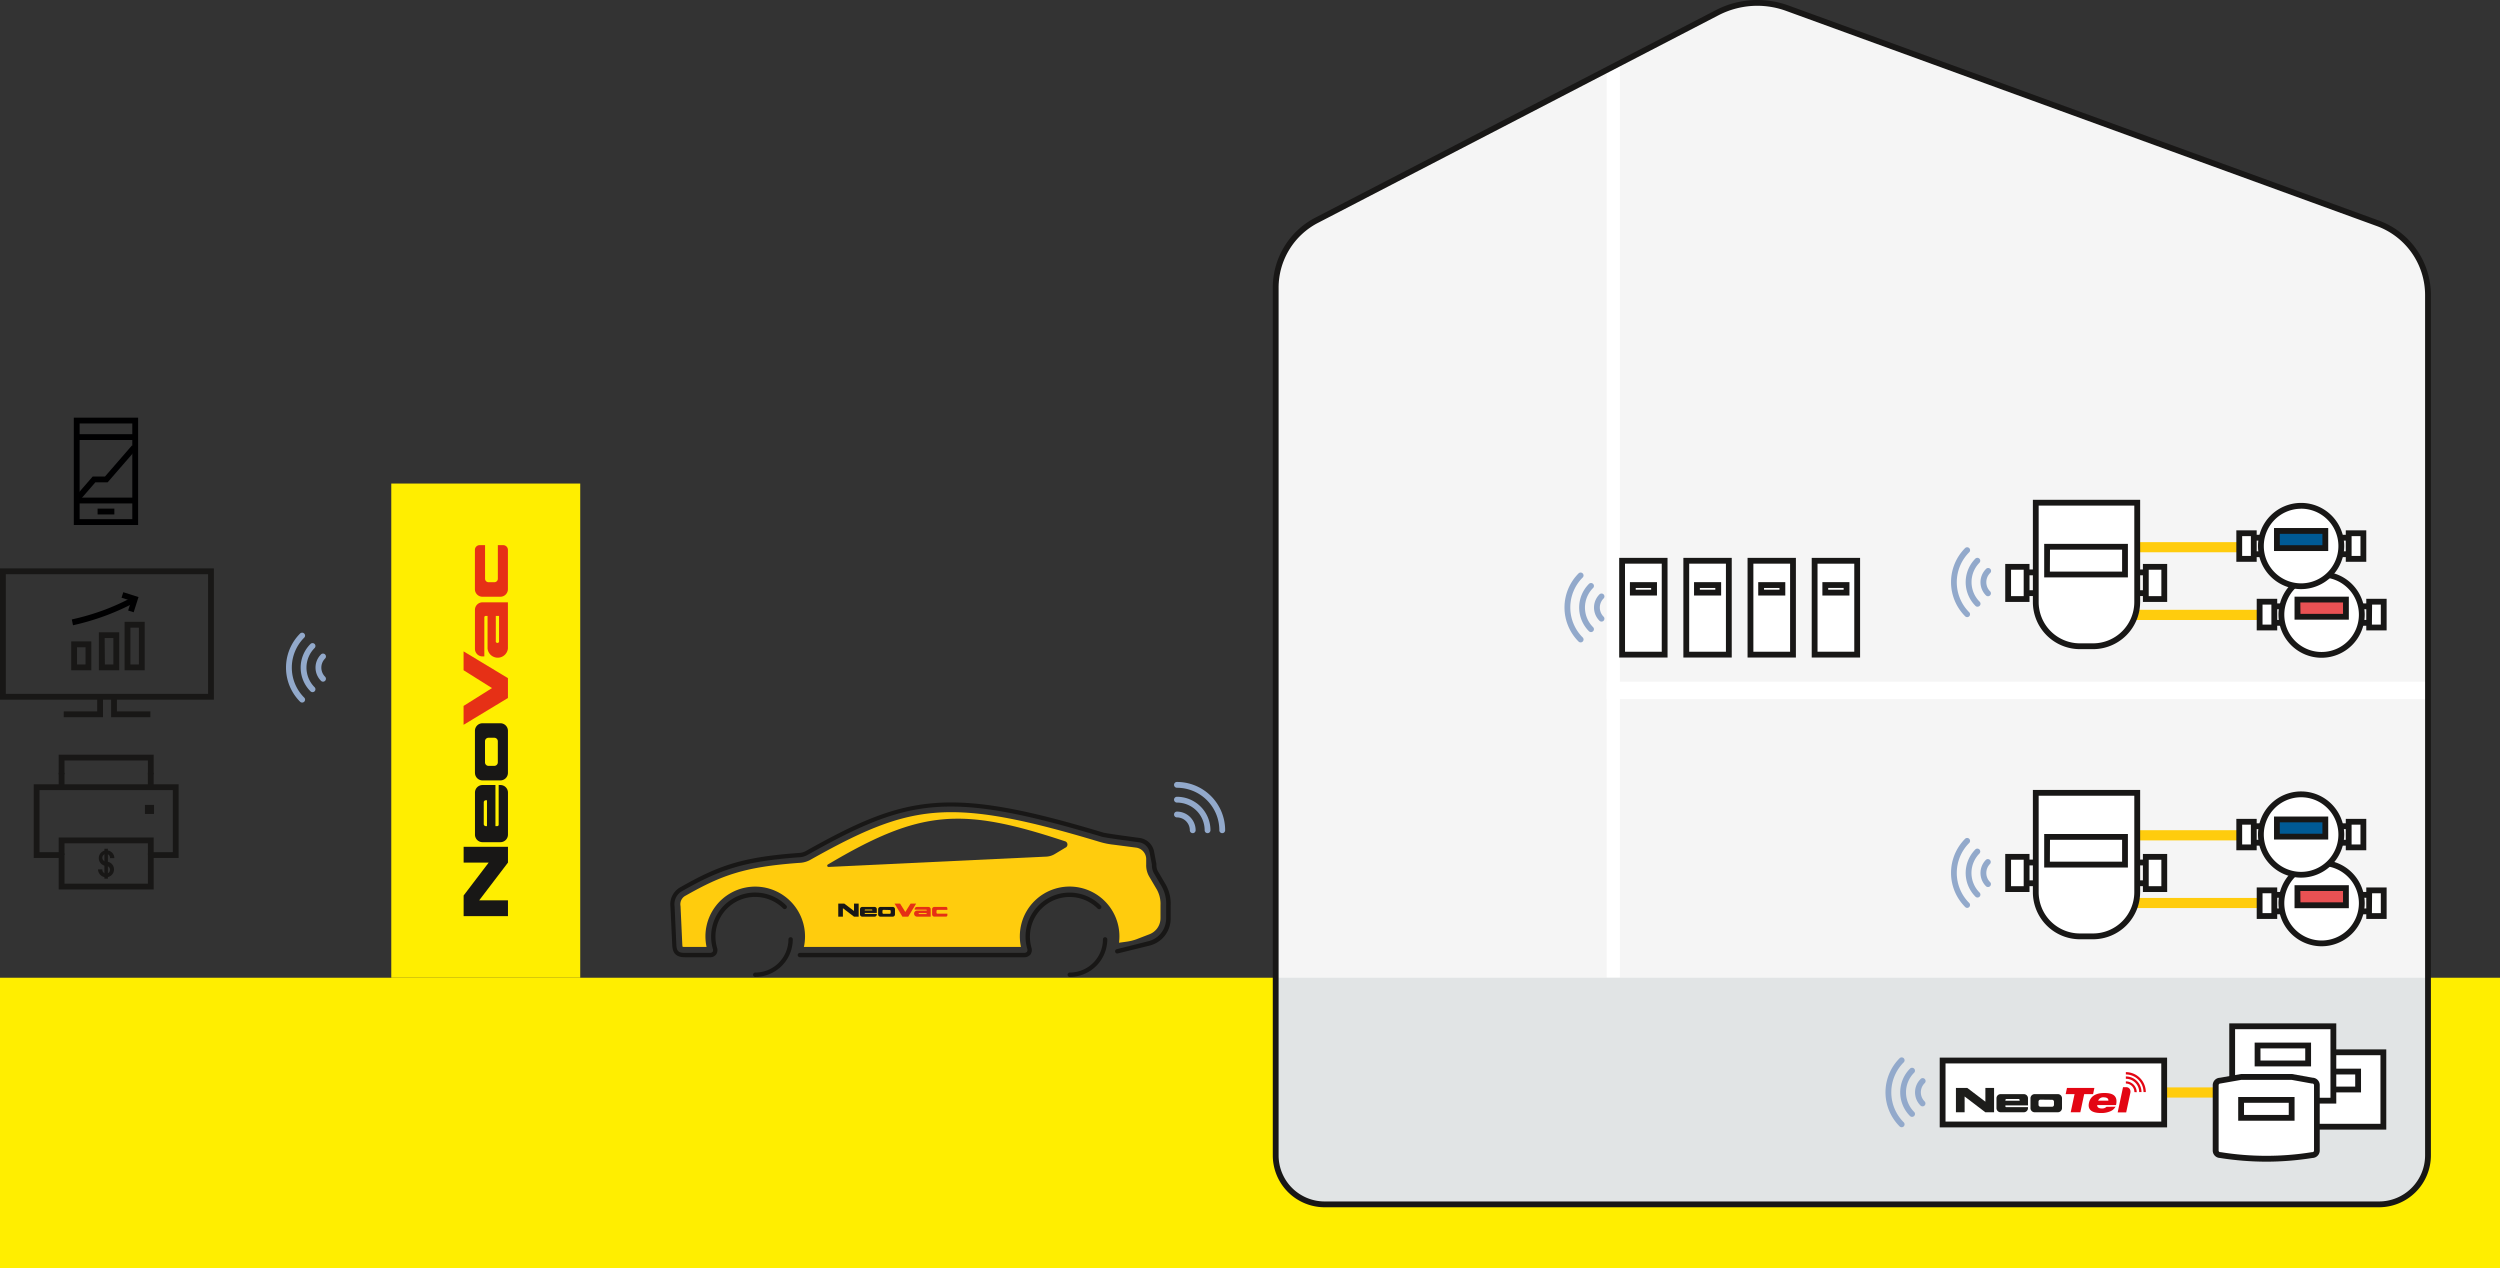 <svg xmlns="http://www.w3.org/2000/svg" viewBox="0 0 860 436.34"><rect x="0" y="0" width="860" height="436.34" fill="#333333" stroke="none"/><defs><style>.cls-1{fill:#fe0;}.cls-2{fill:#f5f5f5;}.cls-14,.cls-15,.cls-2,.cls-3,.cls-5{fill-rule:evenodd;}.cls-10,.cls-3{fill:#fff;}.cls-4{fill:#181716;}.cls-5,.cls-6{fill:#e63016;}.cls-7{fill:#92a9cb;}.cls-8{fill:#e1e4e5;}.cls-14,.cls-9{fill:#ffcc0d;}.cls-11{fill:#1d1d1b;}.cls-12{fill:#e30613;}.cls-13{fill:none;}.cls-15,.cls-16{fill:#e52f15;}.cls-17{fill:#e95153;}.cls-18{fill:#005a95;}.cls-19{fill:#000001;}</style></defs><g id="Haus_Vorlage"><rect class="cls-1" y="336.34" width="860" height="100"/><path class="cls-2" d="M818,76.82l-203.14-74a30.06,30.06,0,0,0-24.12,1.55L453,75.77A26.19,26.19,0,0,0,438.84,99V397.47a16.84,16.84,0,0,0,16.83,16.84H818.39a16.84,16.84,0,0,0,16.84-16.84v-296A26.21,26.21,0,0,0,818,76.82Z" transform="translate(0 -0.01)"/><rect class="cls-1" x="134.6" y="166.34" width="65" height="170"/><polygon class="cls-3" points="552.7 336.31 557.26 336.31 557.26 21.71 552.7 24.13 552.7 336.31"/><polyline class="cls-3" points="835.1 234.49 835.1 240.49 552.7 240.49 552.7 234.49"/><path class="cls-4" d="M166.84,262.27a1.2,1.2,0,0,0,1.2,1.2h2a1.21,1.21,0,0,0,1.21-1.2V255a1.21,1.21,0,0,0-1.21-1.2h-2a1.2,1.2,0,0,0-1.2,1.2v7.26Zm-3.46,3.61V251.4a2.6,2.6,0,0,1,2.61-2.59h6.12a2.6,2.6,0,0,1,2.62,2.59v14.48a2.6,2.6,0,0,1-2.62,2.59H166a2.6,2.6,0,0,1-2.61-2.59Z" transform="translate(0 -0.01)"/><path class="cls-4" d="M167.52,284.2v-8.9h-.4a.71.71,0,0,0-.71.7v7.5a.71.71,0,0,0,.71.7ZM166,270.06h4.43V284.2h.64a.49.49,0,0,0,.47-.51V270.06h.58a2.6,2.6,0,0,1,2.62,2.59v14.48a2.6,2.6,0,0,1-2.62,2.59H166a2.6,2.6,0,0,1-2.61-2.59V272.65a2.6,2.6,0,0,1,2.61-2.59Z" transform="translate(0 -0.01)"/><path class="cls-5" d="M170.56,220.49a.57.57,0,1,0,1.11,0v-8.61c-.21,0-.6,0-1.11,0v8.61Zm-4,5.33H166a2.6,2.6,0,0,1-2.62-2.58V209.8a2.6,2.6,0,0,1,2.62-2.59h8.72v15.9a3.52,3.52,0,0,1-7,0V211.88h-.64a.48.48,0,0,0-.47.5l0,13.44Z" transform="translate(0 -0.01)"/><polygon class="cls-6" points="159.47 242.84 169.25 236.7 159.47 230.56 159.47 224.07 174.73 233.28 174.73 240.11 159.47 249.34 159.47 242.84 159.47 242.84"/><polygon class="cls-4" points="159.49 308.05 168.11 296.73 159.49 296.73 159.49 291.29 174.74 291.29 174.74 296.73 164.85 309.71 174.74 309.71 174.74 315.15 159.49 315.15 159.49 308.14 159.49 308.05"/><path class="cls-6" d="M171.26,187.54V199.1a1.19,1.19,0,0,1-1.2,1.19h-2a1.2,1.2,0,0,1-1.2-1.2s0-11.46,0-11.55H165a1.63,1.63,0,0,0-1.63,1.63v13.54a2.59,2.59,0,0,0,2.61,2.58h6.12a2.6,2.6,0,0,0,2.62-2.58V189.17a1.63,1.63,0,0,0-1.64-1.63Z" transform="translate(0 -0.01)"/><path class="cls-7" d="M111.12,234.51a1,1,0,0,1-.7-.3,6.42,6.42,0,0,1,0-9.08,1,1,0,0,1,1.41,0,1,1,0,0,1,0,1.42,4.43,4.43,0,0,0,0,6.25,1,1,0,0,1,0,1.41A1,1,0,0,1,111.12,234.51Z" transform="translate(0 -0.01)"/><path class="cls-7" d="M107.52,238.11a1,1,0,0,1-.71-.29,11.5,11.5,0,0,1,0-16.29,1,1,0,0,1,1.41,0,1,1,0,0,1,0,1.41,9.52,9.52,0,0,0,0,13.47,1,1,0,0,1,0,1.41A1,1,0,0,1,107.52,238.11Z" transform="translate(0 -0.01)"/><path class="cls-7" d="M103.94,241.69a1,1,0,0,1-.71-.29,16.61,16.61,0,0,1,0-23.45,1,1,0,0,1,1.42,0,1,1,0,0,1,0,1.41,14.59,14.59,0,0,0,0,20.62,1,1,0,0,1,0,1.42A1,1,0,0,1,103.94,241.69Z" transform="translate(0 -0.01)"/><path class="cls-8" d="M455.67,414.31H818.39a16.84,16.84,0,0,0,16.84-16.84V336.35H438.84v61.12A16.84,16.84,0,0,0,455.67,414.31Z" transform="translate(0 -0.01)"/><path class="cls-4" d="M818.39,415.31H455.67a17.85,17.85,0,0,1-17.83-17.84V99a27.1,27.1,0,0,1,14.68-24.15L590.27,3.48a31.17,31.17,0,0,1,24.93-1.6l203.14,74a27.29,27.29,0,0,1,17.89,25.56v296A17.86,17.86,0,0,1,818.39,415.31ZM604.57,2a29.07,29.07,0,0,0-13.38,3.25L453.44,76.65A25.12,25.12,0,0,0,439.84,99V397.47a15.85,15.85,0,0,0,15.83,15.84H818.39a15.86,15.86,0,0,0,15.84-15.84v-296a25.28,25.28,0,0,0-16.58-23.68l-203.14-74A29,29,0,0,0,604.57,2Z" transform="translate(0 -0.01)"/><path class="cls-7" d="M410.3,286.62a1,1,0,0,1-1-1,4.44,4.44,0,0,0-4.43-4.42,1,1,0,0,1,0-2,6.44,6.44,0,0,1,6.43,6.42A1,1,0,0,1,410.3,286.62Z" transform="translate(0 -0.01)"/><path class="cls-7" d="M415.4,286.62a1,1,0,0,1-1-1,9.53,9.53,0,0,0-9.53-9.52,1,1,0,0,1,0-2,11.54,11.54,0,0,1,11.53,11.52A1,1,0,0,1,415.4,286.62Z" transform="translate(0 -0.01)"/><path class="cls-7" d="M420.45,286.62a1,1,0,0,1-1-1A14.6,14.6,0,0,0,404.87,271a1,1,0,0,1,0-2,16.6,16.6,0,0,1,16.58,16.58A1,1,0,0,1,420.45,286.62Z" transform="translate(0 -0.01)"/><path class="cls-9" d="M777.41,213.29h-66a1.75,1.75,0,0,1,0-3.5h66a1.75,1.75,0,0,1,0,3.5Z" transform="translate(0 -0.01)"/><path class="cls-9" d="M770,190H727.6a1.75,1.75,0,0,1,0-3.5H770a1.75,1.75,0,0,1,0,3.5Z" transform="translate(0 -0.01)"/><path class="cls-9" d="M777.41,312.39h-66a1.75,1.75,0,0,1,0-3.5h66a1.75,1.75,0,0,1,0,3.5Z" transform="translate(0 -0.01)"/><path class="cls-9" d="M770,289.1H727.6a1.75,1.75,0,0,1,0-3.5H770a1.75,1.75,0,0,1,0,3.5Z" transform="translate(0 -0.01)"/><path class="cls-9" d="M768.37,377.58H711.09a1.75,1.75,0,0,1,0-3.5h57.28a1.75,1.75,0,0,1,0,3.5Z" transform="translate(0 -0.01)"/><rect class="cls-10" x="668.26" y="364.83" width="76.22" height="22"/><path class="cls-4" d="M745.48,387.83H667.26v-24h78.22Zm-76.22-2h74.22v-20H669.26Z" transform="translate(0 -0.01)"/><path class="cls-11" d="M701.91,378.29a.67.67,0,0,0-.66.66v1.11a.67.67,0,0,0,.66.67h4a.66.66,0,0,0,.66-.67V379a.66.66,0,0,0-.66-.66Zm-2-1.9h8a1.43,1.43,0,0,1,1.42,1.43v3.37a1.44,1.44,0,0,1-1.42,1.44h-8a1.43,1.43,0,0,1-1.42-1.44v-3.37a1.42,1.42,0,0,1,1.42-1.43" transform="translate(0 -0.01)"/><path class="cls-11" d="M689.86,378.67h4.89v-.23a.38.38,0,0,0-.39-.38h-4.12a.38.38,0,0,0-.38.38v.23Zm7.77-.85v2.44h-7.77v.35a.27.27,0,0,0,.28.26h7.49v.32a1.44,1.44,0,0,1-1.42,1.44h-8a1.43,1.43,0,0,1-1.42-1.44v-3.37a1.42,1.42,0,0,1,1.42-1.43h8a1.43,1.43,0,0,1,1.42,1.43" transform="translate(0 -0.01)"/><polyline class="cls-11" points="676.71 374.29 676.75 374.25 682.97 378.98 682.97 374.25 685.96 374.25 685.96 382.63 682.97 382.63 675.83 377.19 675.83 382.63 672.84 382.63 672.84 374.25 676.7 374.25 676.71 374.29"/><path class="cls-12" d="M734.23,375.69a2.94,2.94,0,0,0-2.94-2.94h0V372a3.75,3.75,0,0,1,3.74,3.74Z" transform="translate(0 -0.01)"/><path class="cls-12" d="M735.88,375.69a4.59,4.59,0,0,0-4.59-4.58h0v-.81a5.4,5.4,0,0,1,5.39,5.39Z" transform="translate(0 -0.01)"/><path class="cls-12" d="M737.36,375.69a6.07,6.07,0,0,0-6.07-6.06h0v-.81a6.88,6.88,0,0,1,6.87,6.87Z" transform="translate(0 -0.01)"/><polygon class="cls-12" points="713.65 376.38 710.59 376.38 711.04 374.25 720.47 374.25 720.02 376.38 716.96 376.38 715.63 382.63 712.32 382.63 713.65 376.38 713.65 376.38"/><path class="cls-12" d="M725.27,378.63c.09-.69-.49-1.13-1.5-1.13a1.87,1.87,0,0,0-2,1.13Zm2.48,2.08a3.68,3.68,0,0,1-1.8,1.59,7.78,7.78,0,0,1-3.24.59c-3.09,0-4.61-1.13-4.11-3.47S721,376,723.91,376s4.73.95,4,4.16h-6.45c-.1.46.23,1.16,1.52,1.16a2.11,2.11,0,0,0,1.65-.56Z" transform="translate(0 -0.01)"/><path class="cls-12" d="M732.9,375.63l0,.11s0-.07,0-.11Z" transform="translate(0 -0.01)"/><path class="cls-12" d="M731.49,374h-1.17l-1.84,8.67h2.93l1.47-6.89,0-.11a1.64,1.64,0,0,0,0-.23,1.43,1.43,0,0,0-1.43-1.44Z" transform="translate(0 -0.01)"/><rect class="cls-10" x="558.01" y="192.92" width="14.63" height="32.28" transform="translate(1130.65 418.11) rotate(-180)"/><path class="cls-4" d="M573.64,226.2H557V191.92h16.63Zm-14.63-2h12.63V193.92H559Z" transform="translate(0 -0.01)"/><rect class="cls-10" x="561.68" y="201.27" width="7.31" height="2.6" transform="translate(1130.67 405.13) rotate(-180)"/><path class="cls-4" d="M570,204.87h-9.31v-4.6H570Zm-7.31-2H568v-.6h-5.31Z" transform="translate(0 -0.01)"/><rect class="cls-10" x="580.08" y="192.92" width="14.63" height="32.28" transform="translate(1174.8 418.11) rotate(-180)"/><path class="cls-4" d="M595.72,226.2H579.08V191.92h16.64Zm-14.64-2h12.64V193.92H581.08Z" transform="translate(0 -0.01)"/><rect class="cls-10" x="583.75" y="201.27" width="7.31" height="2.6" transform="translate(1174.82 405.13) rotate(-180)"/><path class="cls-4" d="M592.07,204.87h-9.32v-4.6h9.32Zm-7.32-2h5.32v-.6h-5.32Z" transform="translate(0 -0.01)"/><rect class="cls-10" x="602.16" y="192.92" width="14.63" height="32.28" transform="translate(1218.95 418.11) rotate(-180)"/><path class="cls-4" d="M617.79,226.2H601.16V191.92h16.63Zm-14.63-2h12.63V193.92H603.16Z" transform="translate(0 -0.01)"/><rect class="cls-10" x="605.83" y="201.27" width="7.31" height="2.6" transform="translate(1218.97 405.13) rotate(-180)"/><path class="cls-4" d="M614.14,204.87h-9.31v-4.6h9.31Zm-7.31-2h5.31v-.6h-5.31Z" transform="translate(0 -0.01)"/><rect class="cls-10" x="624.23" y="192.92" width="14.63" height="32.28" transform="translate(1263.1 418.11) rotate(-180)"/><path class="cls-4" d="M639.87,226.2H623.23V191.92h16.64Zm-14.64-2h12.64V193.92H625.23Z" transform="translate(0 -0.01)"/><rect class="cls-10" x="627.9" y="201.27" width="7.31" height="2.6" transform="translate(1263.12 405.13) rotate(-180)"/><path class="cls-4" d="M636.21,204.87H626.9v-4.6h9.31Zm-7.31-2h5.31v-.6H628.9Z" transform="translate(0 -0.01)"/><path class="cls-7" d="M550.92,213.84a1,1,0,0,1-.7-.29,6.42,6.42,0,0,1,0-9.08,1,1,0,0,1,1.41,0,1,1,0,0,1,0,1.42,4.43,4.43,0,0,0,0,6.25,1,1,0,0,1,0,1.41A1,1,0,0,1,550.92,213.84Z" transform="translate(0 -0.01)"/><path class="cls-7" d="M547.32,217.45a1,1,0,0,1-.71-.29,11.52,11.52,0,0,1,0-16.3,1,1,0,0,1,1.41,0,1,1,0,0,1,0,1.42,9.52,9.52,0,0,0,0,13.47,1,1,0,0,1,0,1.41A1,1,0,0,1,547.32,217.45Z" transform="translate(0 -0.01)"/><path class="cls-7" d="M543.74,221a1,1,0,0,1-.71-.29,16.61,16.61,0,0,1,0-23.45,1,1,0,0,1,1.42,0,1,1,0,0,1,0,1.41,14.59,14.59,0,0,0,0,20.62,1,1,0,0,1,0,1.42A1,1,0,0,1,543.74,221Z" transform="translate(0 -0.01)"/><circle class="cls-13" cx="259.74" cy="323.07" r="12.24"/><circle class="cls-13" cx="367.95" cy="323.07" r="12.24"/><path class="cls-14" d="M398,306.09l-2.64-4.49a7.7,7.7,0,0,1-1.07-4.25v-1.76a4,4,0,0,0-3.47-4l-7.7-1a26.62,26.62,0,0,1-4.67-.92c-24.16-7.3-39-10.27-51.21-10.27-16.26,0-29,5.47-48.21,16.24a8.42,8.42,0,0,1-4.13,1.2c-18.69,1.37-26.48,4.14-39,11.25a3.3,3.3,0,0,0-1.8,3.59l.61,13.22a3.42,3.42,0,0,0,.11.8,3.92,3.92,0,0,0,.81.06h7.43a17.12,17.12,0,0,1,15.34-20.7,17.15,17.15,0,0,1,18.53,17.07,16.75,16.75,0,0,1-.39,3.63h74.67a17.42,17.42,0,0,1,.54-9.26,17.14,17.14,0,0,1,33.33,5.62,18.15,18.15,0,0,1-.14,2.19l2.79-.39a16,16,0,0,0,3.09-.76l4.62-1.78a5.91,5.91,0,0,0,3.77-5.5v-4.4A10.24,10.24,0,0,0,398,306.09Zm-31.46-14.51-3.68,2.21a6.28,6.28,0,0,1-2.95.9l-74.86,3.55a.45.45,0,0,1-.22-.86c31.95-19,46.14-19.69,81.46-8A1.18,1.18,0,0,1,366.56,291.58Z" transform="translate(0 -0.01)"/><path class="cls-4" d="M235.63,329.3c-2.93,0-4.25-1.25-4.38-4.17l-.62-13.23a6.71,6.71,0,0,1,3.52-6.75c13.07-7.42,21.16-10.3,40.52-11.72a5.2,5.2,0,0,0,2.69-.76c34.3-19.23,48.81-22.36,102.11-6.27.74.22,5.31.9,12.54,1.86a5.84,5.84,0,0,1,5,4.71l.8,4.25a.76.76,0,0,1,0,.15,4.4,4.4,0,0,0,.64,2.55l2.59,4.4a13.39,13.39,0,0,1,1.67,7.2V316a9.57,9.57,0,0,1-7.3,9.31l-10.89,2.68a.75.75,0,0,1-.36-1.46L395,323.8a8.07,8.07,0,0,0,6.15-7.85v-4.42a12.11,12.11,0,0,0-1.46-6.46l-2.6-4.41a5.77,5.77,0,0,1-.84-3.23l-.78-4.18a4.33,4.33,0,0,0-3.69-3.5c-5.24-.7-11.71-1.6-12.76-1.91-53.12-16-66.56-13.15-101,6.14a6.71,6.71,0,0,1-3.33.95c-19,1.4-27,4.23-39.86,11.52a5.2,5.2,0,0,0-2.77,5.37l.61,13.24c.1,2.12.75,2.74,2.89,2.74h8.59a1.22,1.22,0,0,0,1-.36,1.19,1.19,0,0,0,.07-1,15.32,15.32,0,0,1-.44-6.44,15.15,15.15,0,0,1,25.71-8.51.75.75,0,0,1-1.06,1.06,13.66,13.66,0,0,0-23.17,7.66,13.8,13.8,0,0,0,.41,5.83,2.68,2.68,0,0,1-.32,2.32,2.59,2.59,0,0,1-2.15.95Z" transform="translate(0 -0.01)"/><path class="cls-4" d="M352.28,329.3H275.16a.75.75,0,0,1,0-1.5h77.11a1.26,1.26,0,0,0,1-.36,1.2,1.2,0,0,0,.12-1,15.15,15.15,0,0,1,25.27-14.93.74.74,0,0,1,0,1.06.75.75,0,0,1-1.06,0,13.65,13.65,0,0,0-23.3,9.65,13.75,13.75,0,0,0,.54,3.84,2.65,2.65,0,0,1-.4,2.35A2.7,2.7,0,0,1,352.28,329.3Z" transform="translate(0 -0.01)"/><path class="cls-4" d="M368,336.07a.75.75,0,0,1,0-1.5,11.43,11.43,0,0,0,11.41-11.42.75.75,0,0,1,1.5,0A12.93,12.93,0,0,1,368,336.07Z" transform="translate(0 -0.01)"/><path class="cls-4" d="M259.8,336.07a.75.75,0,0,1,0-1.5,11.43,11.43,0,0,0,11.42-11.42.75.75,0,0,1,1.5,0A12.94,12.94,0,0,1,259.8,336.07Z" transform="translate(0 -0.01)"/><path class="cls-4" d="M302.85,312h4.26a.76.76,0,0,1,.76.77v1.8a.77.77,0,0,1-.76.77h-4.26a.77.77,0,0,1-.76-.77v-1.8a.76.76,0,0,1,.76-.77Zm1.07,1a.36.36,0,0,0-.36.36V314a.36.36,0,0,0,.36.36h2.13a.35.35,0,0,0,.35-.36v-.59a.35.35,0,0,0-.35-.36Z" transform="translate(0 -0.01)"/><path class="cls-4" d="M301.62,312.77v1.3h-4.15v.19a.14.14,0,0,0,.15.14h4v.17a.77.77,0,0,1-.76.77H296.6a.77.77,0,0,1-.76-.77v-1.8a.76.76,0,0,1,.76-.77h4.26a.76.76,0,0,1,.76.77Zm-4.15.45h2.61v-.12a.2.2,0,0,0-.2-.21h-2.21a.2.2,0,0,0-.2.21v.12Z" transform="translate(0 -0.01)"/><path class="cls-15" d="M314.64,312.93v-.16a.77.77,0,0,1,.76-.77h4a.77.77,0,0,1,.76.77v2.57h-4.68a1,1,0,0,1,0-2.08h3.31v-.18a.15.15,0,0,0-.15-.14Zm1.56,1.18a.18.18,0,0,0-.2.16.19.19,0,0,0,.2.17h2.54c0-.07,0-.18,0-.33Z" transform="translate(0 -0.01)"/><polygon class="cls-16" points="309.63 310.84 311.43 313.72 313.24 310.84 315.15 310.84 312.44 315.33 310.43 315.33 307.72 310.84 309.63 310.84 309.63 310.84 309.63 310.84"/><polygon class="cls-4" points="290.45 310.85 293.78 313.38 293.78 310.85 295.38 310.85 295.38 315.33 293.78 315.33 289.96 312.42 289.96 315.33 288.36 315.33 288.36 310.85 290.42 310.85 290.45 310.85 290.45 310.85"/><path class="cls-16" d="M325.9,314.32h-3.4a.35.35,0,0,1-.35-.35v-.6a.36.36,0,0,1,.35-.36h3.4v-.54a.48.48,0,0,0-.48-.48h-4a.76.76,0,0,0-.77.77v1.8a.77.77,0,0,0,.77.77h4a.49.49,0,0,0,.48-.48v-.54Z" transform="translate(0 -0.01)"/></g><g id="Zaehler"><rect class="cls-10" x="785.07" y="362.01" width="34.81" height="25.6" transform="translate(1604.96 749.6) rotate(-180)"/><path class="cls-4" d="M820.88,388.6H784.07V361h36.81Zm-34.81-2h32.81V363H786.07Z" transform="translate(0 -0.01)"/><path class="cls-4" d="M812.19,375.8H792.8v-8.17h19.39Zm-17.39-2h15.39v-4.17H794.8Z" transform="translate(0 -0.01)"/><rect class="cls-10" x="767.87" y="353.05" width="34.81" height="25.6" transform="translate(1570.55 731.68) rotate(-180)"/><path class="cls-4" d="M803.68,379.64H766.87V352.05h36.81Zm-34.81-2h32.81V354.05H768.87Z" transform="translate(0 -0.01)"/><path class="cls-4" d="M795,366.84H775.6v-8.17H795Zm-17.39-2H793v-4.17H777.6Z" transform="translate(0 -0.01)"/><path class="cls-10" d="M763.77,397.35a98.77,98.77,0,0,0,31.7,0A1.56,1.56,0,0,0,797,395.8V373.31a1.56,1.56,0,0,0-1.55-1.56l-7.14-1.28H770.94l-7.17,1.28a1.56,1.56,0,0,0-1.56,1.56V395.8A1.56,1.56,0,0,0,763.77,397.35Z" transform="translate(0 -0.01)"/><path class="cls-4" d="M779.64,399.63a103.64,103.64,0,0,1-16-1.28,2.56,2.56,0,0,1-2.46-2.55V373.31a2.55,2.55,0,0,1,2.46-2.55l7.27-1.29,17.57,0,7.06,1.27a2.55,2.55,0,0,1,2.45,2.55V395.8a2.56,2.56,0,0,1-2.46,2.55A102.65,102.65,0,0,1,779.64,399.63Zm-15.87-26.88a.56.56,0,0,0-.56.56V395.8a.56.56,0,0,0,.56.55l.17,0a98.13,98.13,0,0,0,31.35,0l.18,0a.55.55,0,0,0,.55-.55V373.31a.56.56,0,0,0-.55-.56h-.18l-7-1.27H771Z" transform="translate(0 -0.01)"/><path class="cls-4" d="M789.33,385.55H769.94v-8.17h19.39Zm-17.39-2h15.39v-4.17H771.94Z" transform="translate(0 -0.01)"/><circle class="cls-10" cx="798.64" cy="310.7" r="13.82"/><path class="cls-4" d="M798.64,325.53a14.83,14.83,0,1,1,14.82-14.83A14.84,14.84,0,0,1,798.64,325.53Zm0-27.65a12.83,12.83,0,1,0,12.82,12.82A12.83,12.83,0,0,0,798.64,297.88Z" transform="translate(0 -0.01)"/><rect class="cls-17" x="790.32" y="305.5" width="16.65" height="5.91"/><path class="cls-4" d="M808,312.42H789.32v-7.91H808Zm-16.64-2H806v-3.91H791.32Z" transform="translate(0 -0.01)"/><rect class="cls-10" x="814.97" y="306.29" width="5.05" height="8.82" transform="translate(1635 621.4) rotate(-180)"/><path class="cls-4" d="M821,316.12H814V305.29H821Zm-5.06-2H819v-6.83H816Z" transform="translate(0 -0.01)"/><line class="cls-10" x1="814.97" y1="307.83" x2="812.63" y2="307.83"/><rect class="cls-4" x="812.63" y="306.83" width="2.35" height="2"/><line class="cls-10" x1="812.63" y1="313.51" x2="814.96" y2="313.51"/><rect class="cls-4" x="812.63" y="312.51" width="2.33" height="2"/><rect class="cls-10" x="777.31" y="306.29" width="5.05" height="8.82"/><path class="cls-4" d="M783.36,316.12h-7.05V305.29h7.05Zm-5.05-2h3.05v-6.83h-3.05Z" transform="translate(0 -0.01)"/><line class="cls-10" x1="782.36" y1="307.83" x2="784.71" y2="307.83"/><rect class="cls-4" x="782.36" y="306.83" width="2.35" height="2"/><line class="cls-10" x1="784.71" y1="313.51" x2="782.38" y2="313.51"/><rect class="cls-4" x="782.38" y="312.51" width="2.33" height="2"/><circle class="cls-10" cx="791.58" cy="287.09" r="13.82"/><path class="cls-4" d="M791.58,301.92a14.83,14.83,0,1,1,14.83-14.82A14.84,14.84,0,0,1,791.58,301.92Zm0-27.65a12.83,12.83,0,1,0,12.83,12.83A12.84,12.84,0,0,0,791.58,274.27Z" transform="translate(0 -0.01)"/><rect class="cls-18" x="783.26" y="281.9" width="16.65" height="5.91"/><path class="cls-4" d="M800.91,288.81H782.26V280.9h18.65Zm-16.65-2h14.65V282.9H784.26Z" transform="translate(0 -0.01)"/><rect class="cls-10" x="807.92" y="282.69" width="5.05" height="8.82" transform="translate(1620.89 574.19) rotate(-180)"/><path class="cls-4" d="M814,292.51h-7.05V281.69H814Zm-5.05-2H812v-6.82h-3.05Z" transform="translate(0 -0.01)"/><line class="cls-10" x1="807.92" y1="284.22" x2="805.57" y2="284.22"/><rect class="cls-4" x="805.57" y="283.22" width="2.35" height="2"/><line class="cls-10" x1="805.57" y1="289.9" x2="807.9" y2="289.9"/><rect class="cls-4" x="805.57" y="288.9" width="2.33" height="2"/><rect class="cls-10" x="770.25" y="282.68" width="5.05" height="8.82"/><path class="cls-4" d="M776.3,292.51h-7V281.69h7Zm-5-2h3v-6.82h-3Z" transform="translate(0 -0.01)"/><line class="cls-10" x1="775.3" y1="284.22" x2="777.65" y2="284.22"/><rect class="cls-4" x="775.3" y="283.22" width="2.35" height="2"/><line class="cls-10" x1="777.65" y1="289.9" x2="775.32" y2="289.9"/><rect class="cls-4" x="775.32" y="288.9" width="2.33" height="2"/><path class="cls-10" d="M735.21,306.92a15.21,15.21,0,0,1-15.2,15.2H715.5a15.2,15.2,0,0,1-15.19-15.2V272.74h34.9Z" transform="translate(0 -0.01)"/><path class="cls-4" d="M720,323.12H715.5a16.21,16.21,0,0,1-16.19-16.2V271.74h36.9v35.18A16.22,16.22,0,0,1,720,323.12Zm-18.7-49.38v33.18a14.21,14.21,0,0,0,14.19,14.2H720a14.22,14.22,0,0,0,14.2-14.2V273.74Z" transform="translate(0 -0.01)"/><path class="cls-4" d="M732,298.43H703.2V286.9H732Zm-26.84-2H730V288.9H705.2Z" transform="translate(0 -0.01)"/><rect class="cls-10" x="738.16" y="294.77" width="6.35" height="11.09" transform="translate(1482.67 600.63) rotate(-180)"/><path class="cls-4" d="M745.51,306.86h-8.35V293.77h8.35Zm-6.35-2h4.35v-9.09h-4.35Z" transform="translate(0 -0.01)"/><line class="cls-10" x1="738.16" y1="296.7" x2="735.21" y2="296.7"/><rect class="cls-4" x="735.21" y="295.7" width="2.95" height="2"/><line class="cls-10" x1="735.21" y1="303.84" x2="738.14" y2="303.84"/><rect class="cls-4" x="735.21" y="302.84" width="2.93" height="2"/><rect class="cls-10" x="690.8" y="294.76" width="6.35" height="11.09"/><path class="cls-4" d="M698.15,306.86H689.8V293.77h8.35Zm-6.35-2h4.35v-9.09H691.8Z" transform="translate(0 -0.01)"/><line class="cls-10" x1="697.15" y1="296.7" x2="700.1" y2="296.7"/><rect class="cls-4" x="697.15" y="295.7" width="2.95" height="2"/><line class="cls-10" x1="700.1" y1="303.84" x2="697.17" y2="303.84"/><rect class="cls-4" x="697.17" y="302.84" width="2.93" height="2"/><circle class="cls-10" cx="798.64" cy="211.45" r="13.82"/><path class="cls-4" d="M798.64,226.28a14.83,14.83,0,1,1,14.82-14.83A14.84,14.84,0,0,1,798.64,226.28Zm0-27.65a12.83,12.83,0,1,0,12.82,12.82A12.83,12.83,0,0,0,798.64,198.63Z" transform="translate(0 -0.01)"/><rect class="cls-17" x="790.32" y="206.25" width="16.65" height="5.91"/><path class="cls-4" d="M808,213.17H789.32v-7.91H808Zm-16.64-2H806v-3.91H791.32Z" transform="translate(0 -0.01)"/><rect class="cls-10" x="814.97" y="207.04" width="5.05" height="8.82" transform="translate(1635 422.9) rotate(-180)"/><path class="cls-4" d="M821,216.87H814V206H821Zm-5.06-2H819V208H816Z" transform="translate(0 -0.01)"/><line class="cls-10" x1="814.97" y1="208.58" x2="812.63" y2="208.58"/><rect class="cls-4" x="812.63" y="207.58" width="2.35" height="2"/><line class="cls-10" x1="812.63" y1="214.26" x2="814.96" y2="214.26"/><rect class="cls-4" x="812.63" y="213.26" width="2.33" height="2"/><rect class="cls-10" x="777.31" y="207.04" width="5.05" height="8.82"/><path class="cls-4" d="M783.36,216.87h-7.05V206h7.05Zm-5.05-2h3.05V208h-3.05Z" transform="translate(0 -0.01)"/><line class="cls-10" x1="782.36" y1="208.58" x2="784.71" y2="208.58"/><rect class="cls-4" x="782.36" y="207.58" width="2.35" height="2"/><line class="cls-10" x1="784.71" y1="214.26" x2="782.38" y2="214.26"/><rect class="cls-4" x="782.38" y="213.26" width="2.33" height="2"/><circle class="cls-10" cx="791.58" cy="187.84" r="13.82"/><path class="cls-4" d="M791.58,202.67a14.83,14.83,0,1,1,14.83-14.82A14.84,14.84,0,0,1,791.58,202.67Zm0-27.65a12.83,12.83,0,1,0,12.83,12.83A12.84,12.84,0,0,0,791.58,175Z" transform="translate(0 -0.01)"/><rect class="cls-18" x="783.26" y="182.65" width="16.65" height="5.91"/><path class="cls-4" d="M800.91,189.56H782.26v-7.91h18.65Zm-16.65-2h14.65v-3.91H784.26Z" transform="translate(0 -0.01)"/><rect class="cls-10" x="807.92" y="183.44" width="5.05" height="8.82" transform="translate(1620.89 375.69) rotate(-180)"/><path class="cls-4" d="M814,193.26h-7.05V182.44H814Zm-5.05-2H812v-6.82h-3.05Z" transform="translate(0 -0.01)"/><line class="cls-10" x1="807.92" y1="184.97" x2="805.57" y2="184.97"/><rect class="cls-4" x="805.57" y="183.97" width="2.35" height="2"/><line class="cls-10" x1="805.57" y1="190.65" x2="807.9" y2="190.65"/><rect class="cls-4" x="805.57" y="189.65" width="2.33" height="2"/><rect class="cls-10" x="770.25" y="183.43" width="5.05" height="8.82"/><path class="cls-4" d="M776.3,193.26h-7V182.44h7Zm-5-2h3v-6.82h-3Z" transform="translate(0 -0.01)"/><line class="cls-10" x1="775.3" y1="184.97" x2="777.65" y2="184.97"/><rect class="cls-4" x="775.3" y="183.97" width="2.35" height="2"/><line class="cls-10" x1="777.65" y1="190.65" x2="775.32" y2="190.65"/><rect class="cls-4" x="775.32" y="189.65" width="2.33" height="2"/><path class="cls-10" d="M735.21,207.12a15.2,15.2,0,0,1-15.2,15.2H715.5a15.19,15.19,0,0,1-15.19-15.2V172.94h34.9Z" transform="translate(0 -0.01)"/><path class="cls-4" d="M720,223.32H715.5a16.21,16.21,0,0,1-16.19-16.2V171.94h36.9v35.18A16.22,16.22,0,0,1,720,223.32Zm-18.7-49.38v33.18a14.21,14.21,0,0,0,14.19,14.2H720a14.22,14.22,0,0,0,14.2-14.2V173.94Z" transform="translate(0 -0.01)"/><path class="cls-4" d="M732,198.63H703.2V187.1H732Zm-26.84-2H730V189.1H705.2Z" transform="translate(0 -0.01)"/><rect class="cls-10" x="738.16" y="194.97" width="6.35" height="11.09" transform="translate(1482.67 401.03) rotate(-180)"/><path class="cls-4" d="M745.51,207.07h-8.35V194h8.35Zm-6.35-2h4.35V196h-4.35Z" transform="translate(0 -0.01)"/><line class="cls-10" x1="738.16" y1="196.9" x2="735.21" y2="196.9"/><rect class="cls-4" x="735.21" y="195.9" width="2.95" height="2"/><line class="cls-10" x1="735.21" y1="204.04" x2="738.14" y2="204.04"/><rect class="cls-4" x="735.21" y="203.04" width="2.93" height="2"/><rect class="cls-10" x="690.8" y="194.97" width="6.35" height="11.09"/><path class="cls-4" d="M698.15,207.07H689.8V194h8.35Zm-6.35-2h4.35V196H691.8Z" transform="translate(0 -0.01)"/><line class="cls-10" x1="697.15" y1="196.9" x2="700.1" y2="196.9"/><rect class="cls-4" x="697.15" y="195.9" width="2.95" height="2"/><line class="cls-10" x1="700.1" y1="204.04" x2="697.17" y2="204.04"/><rect class="cls-4" x="697.17" y="203.04" width="2.93" height="2"/><polygon class="cls-4" points="61.45 295.14 51.78 295.14 51.78 293.14 59.45 293.14 59.45 271.8 13.6 271.8 13.6 293.14 21.12 293.14 21.12 295.14 11.6 295.14 11.6 269.8 61.45 269.8 61.45 295.14"/><polygon class="cls-4" points="52.87 305.98 20.19 305.98 20.19 293.59 22.19 293.59 22.19 303.98 50.87 303.98 50.87 293.59 52.87 293.59 52.87 305.98"/><polygon class="cls-4" points="52.87 294.1 50.87 294.1 50.87 290.1 22.19 290.1 22.19 294.1 20.19 294.1 20.19 288.1 52.87 288.1 52.87 294.1"/><polygon class="cls-4" points="52.87 266.37 50.87 266.37 50.87 261.61 22.19 261.61 22.19 266.37 20.19 266.37 20.19 259.61 52.87 259.61 52.87 266.37"/><rect class="cls-4" x="20.19" y="265.86" width="2" height="5"/><rect class="cls-4" x="50.86" y="265.86" width="2" height="5"/><rect class="cls-4" x="49.85" y="276.88" width="3.13" height="3.13"/><rect class="cls-4" x="35.92" y="291.97" width="1.2" height="10.3"/><path class="cls-4" d="M36.52,297.89a2.68,2.68,0,1,1,2.82-2.68h-1.5a1.32,1.32,0,1,0-1.32,1.18Z" transform="translate(0 -0.01)"/><path class="cls-4" d="M36.53,301.78a2.76,2.76,0,0,1-2.81-2.69h1.5a1.32,1.32,0,1,0,1.31-1.19v-1.5a2.69,2.69,0,1,1,0,5.38Z" transform="translate(0 -0.01)"/><path class="cls-7" d="M683.88,305.15a1,1,0,0,1-.71-.29,6.42,6.42,0,0,1,0-9.08,1,1,0,0,1,1.41,1.41,4.43,4.43,0,0,0,0,6.25,1,1,0,0,1-.7,1.71Z" transform="translate(0 -0.01)"/><path class="cls-7" d="M680.27,308.76a1,1,0,0,1-.71-.29,11.55,11.55,0,0,1,0-16.3,1,1,0,0,1,1.41,1.41,9.54,9.54,0,0,0,0,13.47,1,1,0,0,1-.7,1.71Z" transform="translate(0 -0.01)"/><path class="cls-7" d="M676.69,312.33A1,1,0,0,1,676,312a16.61,16.61,0,0,1,0-23.45A1,1,0,1,1,677.4,290a14.59,14.59,0,0,0,0,20.62,1,1,0,0,1,0,1.41A1,1,0,0,1,676.69,312.33Z" transform="translate(0 -0.01)"/><path class="cls-7" d="M683.88,205.12a1,1,0,0,1-.71-.29,6.42,6.42,0,0,1,0-9.08,1,1,0,1,1,1.41,1.41,4.43,4.43,0,0,0,0,6.25,1,1,0,0,1-.7,1.71Z" transform="translate(0 -0.01)"/><path class="cls-7" d="M680.27,208.73a1,1,0,0,1-.71-.29,11.55,11.55,0,0,1,0-16.3,1,1,0,0,1,1.41,1.41A9.54,9.54,0,0,0,681,207a1,1,0,0,1-.7,1.71Z" transform="translate(0 -0.01)"/><path class="cls-7" d="M676.69,212.3A1,1,0,0,1,676,212a16.61,16.61,0,0,1,0-23.45A1,1,0,1,1,677.4,190a14.59,14.59,0,0,0,0,20.62,1,1,0,0,1,0,1.41A1,1,0,0,1,676.69,212.3Z" transform="translate(0 -0.01)"/><path class="cls-7" d="M661.36,380.6a1,1,0,0,1-.71-.29,6.43,6.43,0,0,1,0-9.08,1,1,0,1,1,1.41,1.41,4.43,4.43,0,0,0,0,6.25,1,1,0,0,1-.7,1.71Z" transform="translate(0 -0.01)"/><path class="cls-7" d="M657.75,384.21a1,1,0,0,1-.71-.29,11.55,11.55,0,0,1,0-16.3,1,1,0,0,1,1.42,0,1,1,0,0,1,0,1.41,9.52,9.52,0,0,0,0,13.47,1,1,0,0,1,0,1.42A1,1,0,0,1,657.75,384.21Z" transform="translate(0 -0.01)"/><path class="cls-7" d="M654.17,387.78a1,1,0,0,1-.7-.29,16.57,16.57,0,0,1,0-23.45,1,1,0,0,1,1.41,0,1,1,0,0,1,0,1.42,14.58,14.58,0,0,0,0,20.62,1,1,0,0,1,0,1.41A1,1,0,0,1,654.17,387.78Z" transform="translate(0 -0.01)"/><path class="cls-19" d="M47.51,180.6H25.39V143.68H47.51Zm-20.12-2H45.51V145.68H27.39Z" transform="translate(0 -0.01)"/><rect class="cls-19" x="26.39" y="149.36" width="20.12" height="2"/><rect class="cls-19" x="26.39" y="171.18" width="20.12" height="2"/><rect class="cls-19" x="33.57" y="174.97" width="5.77" height="2"/><polygon class="cls-19" points="27.15 172.44 25.64 171.13 31.89 163.92 36.12 163.92 45.44 153.18 46.95 154.49 37.03 165.92 32.8 165.92 27.15 172.44"/><polygon class="cls-4" points="51.73 246.72 38.22 246.72 38.22 239.71 40.22 239.71 40.22 244.72 51.73 244.72 51.73 246.72"/><path class="cls-4" d="M73.58,240.7H0V195.54H73.58ZM2,238.7H71.58V197.54H2Z" transform="translate(0 -0.01)"/><polygon class="cls-4" points="35.43 246.72 21.92 246.72 21.92 244.72 33.43 244.72 33.43 239.71 35.43 239.71 35.43 246.72"/><path class="cls-4" d="M31.42,230.59H24.5v-9.93h6.92Zm-4.92-2h2.92v-5.93H26.5Z" transform="translate(0 -0.01)"/><path class="cls-4" d="M41,230.59H34V217.51H41Zm-4.92-2H39v-9.08H36Z" transform="translate(0 -0.01)"/><path class="cls-4" d="M49.78,230.59H42.86V213.92h6.92Zm-4.92-2h2.92V215.92H44.86Z" transform="translate(0 -0.01)"/><path class="cls-19" d="M25.11,215.1l-.41-2A84.53,84.53,0,0,0,35.39,210a81.73,81.73,0,0,0,10.44-4.71l1,1.75a85.57,85.57,0,0,1-10.73,4.84A85.57,85.57,0,0,1,25.11,215.1Z" transform="translate(0 -0.01)"/><polygon class="cls-19" points="45.98 210.62 44.08 210.01 45.14 206.68 41.81 205.62 42.41 203.72 47.65 205.39 45.98 210.62"/></g></svg>